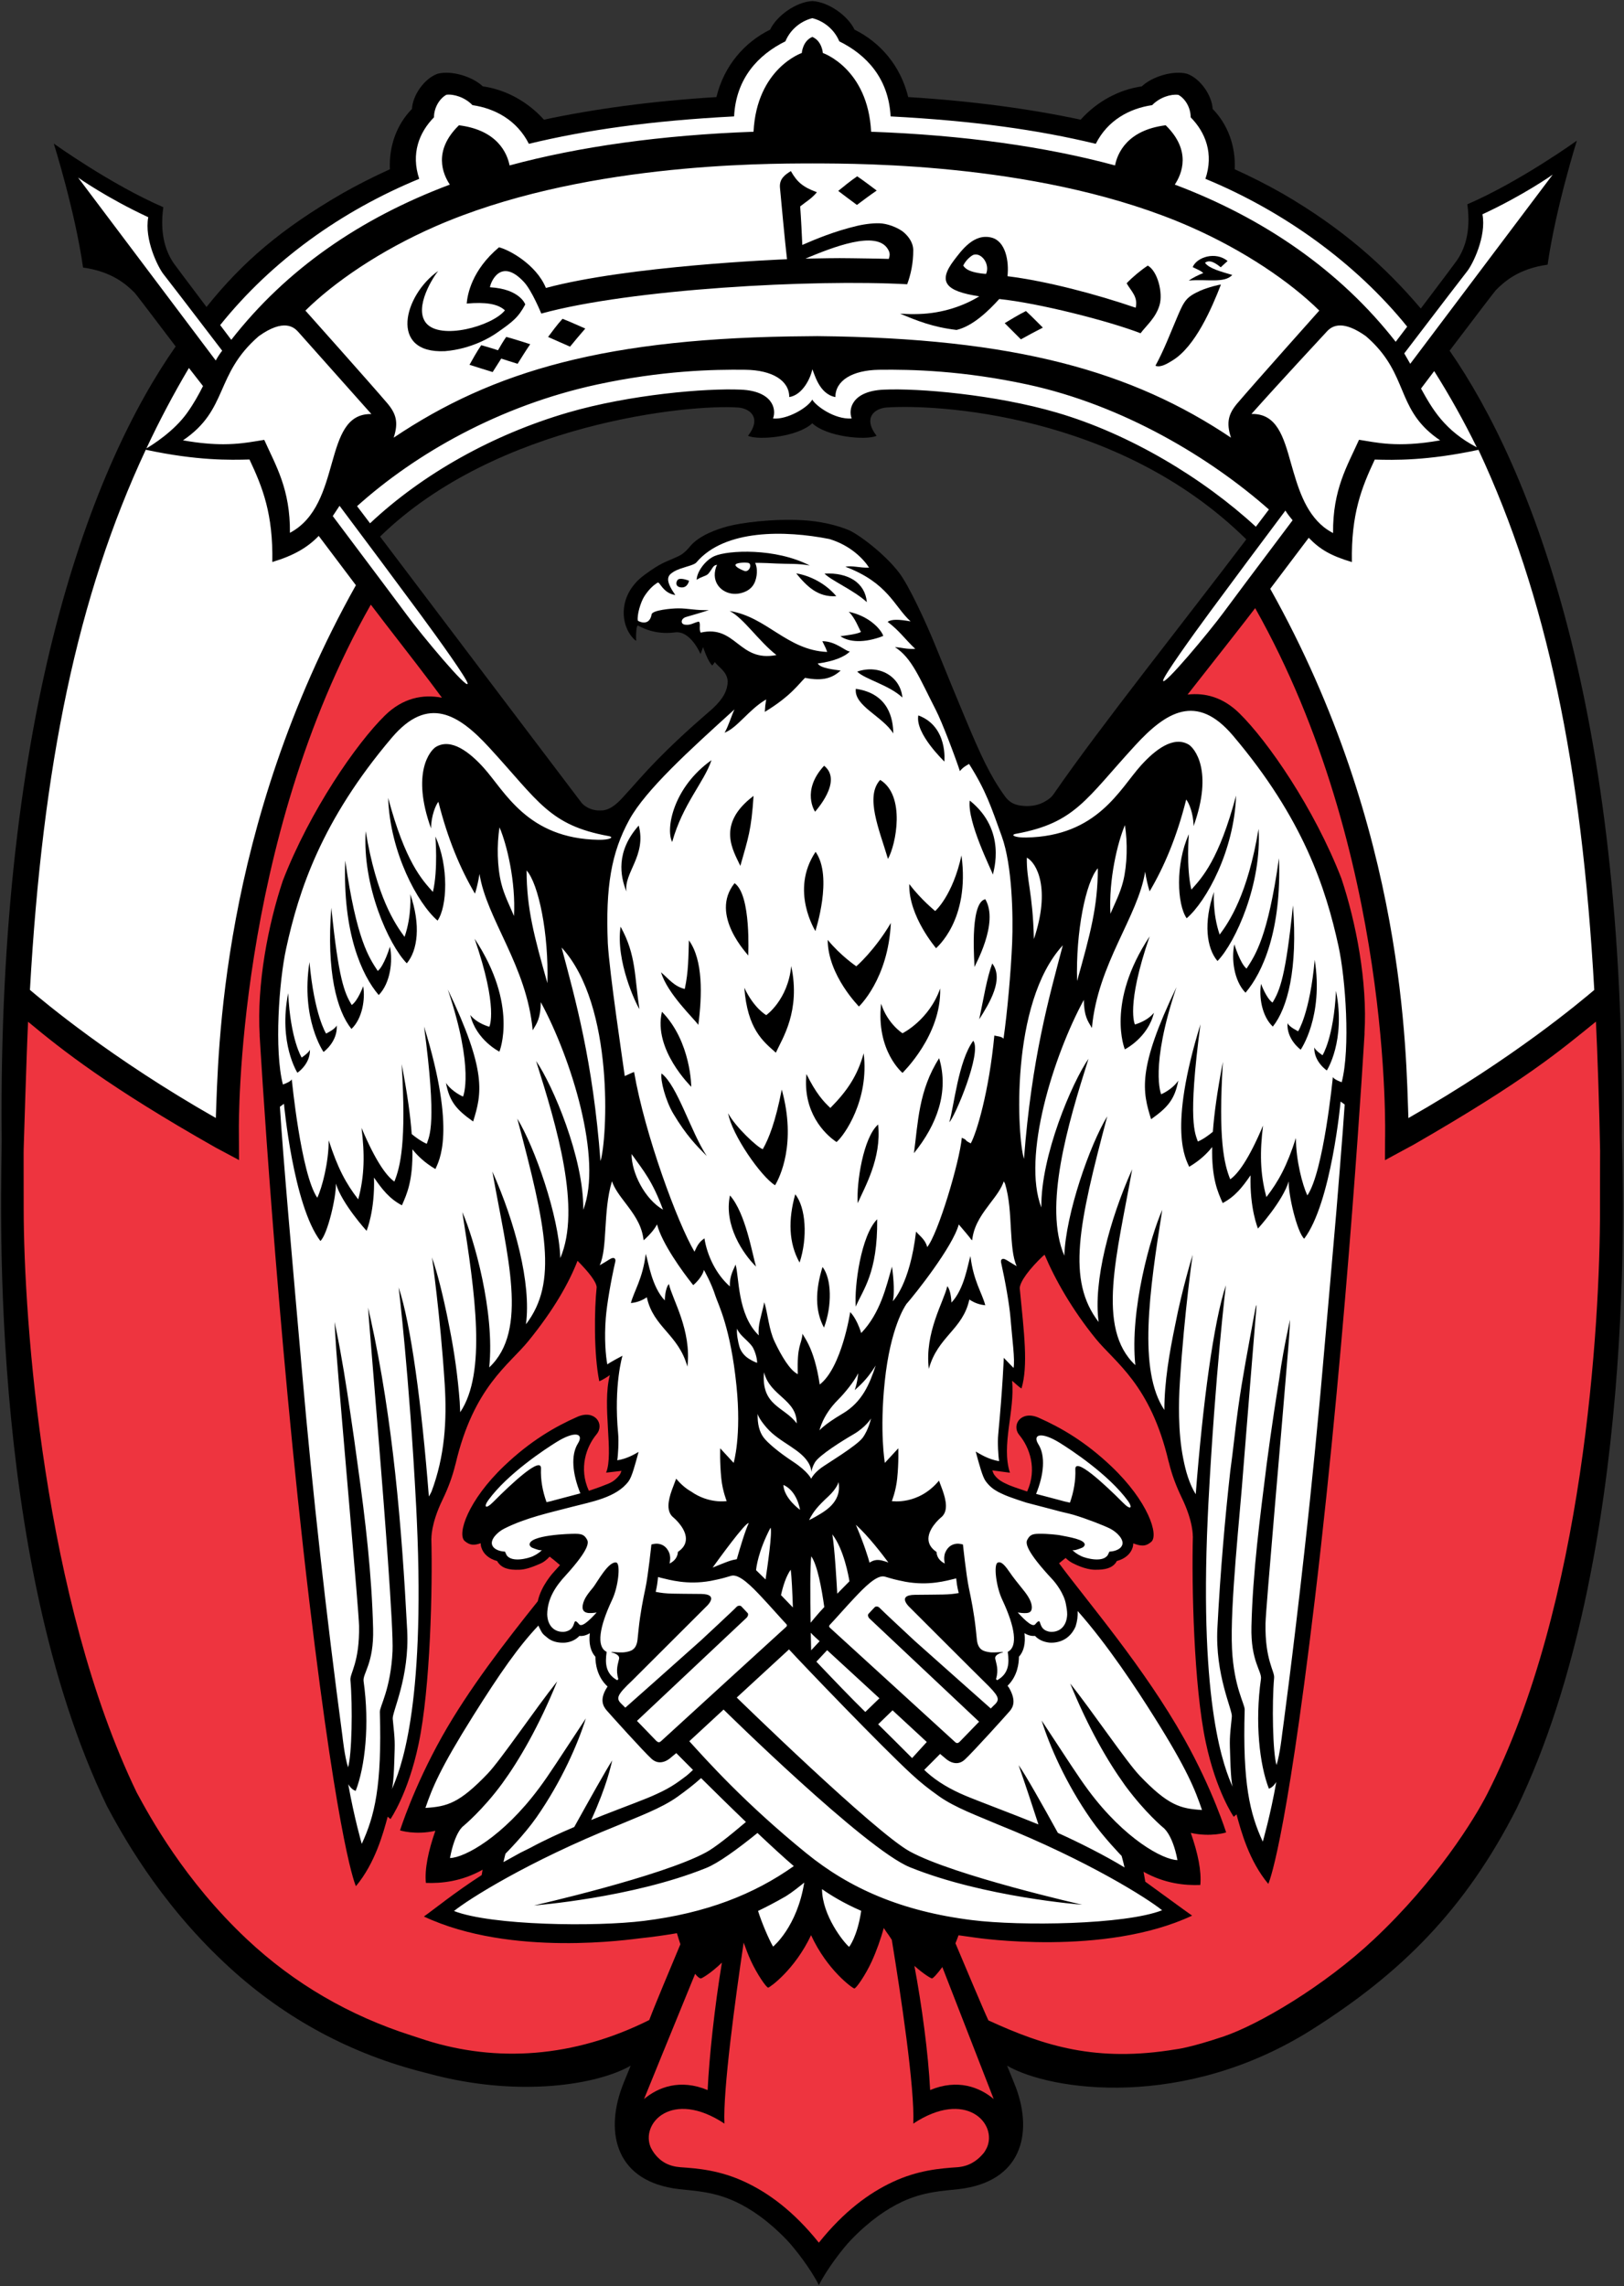 <svg xmlns="http://www.w3.org/2000/svg" width="600.8" height="845.8" viewBox="0 0 158.962 223.785">
  <rect x="0" y="0" width="158.962" height="223.785" fill="#333333" stroke="none"/>
  <defs>
    <clipPath clipPathUnits="userSpaceOnUse" id="a">
      <path d="M778.334 166.89h232.278v327.124H778.334Z"/>
    </clipPath>
  </defs>
  <path style="fill:#000;fill-opacity:1;fill-rule:nonzero;stroke:none;stroke-width:.353" d="M98.324 151.1c-1.432-1.997-2.331-3.97-3.819-7.523-1.303-3.106-1.075-2.599-2.995-7.285-.915-2.24-2.544-5.764-3.495-7.009-1.441-1.899-4.053-3.819-4.952-4.188-1.145-.472-2.756-.863-4.463-.96-3.047-.167-6.085.256-7.376.6-1.007.267-2.786.876-3.678 1.958-.129.157-.553.69-1.117.953-1.317.623-1.631.576-3.341 1.836-2.773 2.028-2.346 5.193-.895 6.412.022.018.057.026.077.032-.039-.809.042-1.522.176-1.483.15.052 1.511.956 3.623.671 1.528-.208 2.503 2.121 2.503 2.121l.247-.678s.487 1.463.901 1.795c.077-.096.213-.254.237-.34.462.578 1.211.953 1.277 1.904-.031.843-.388 1.642-1.476 2.653-.411.379-2.843 2.384-5.43 5.029-1.342 1.368-2.018 2.199-3.376 3.681-.696.765-1.342 1.23-2.028 1.261-.103.004-.206.004-.308.004-.803-.007-1.452-.44-1.702-.764-.269-.344-13.417-17.723-19.711-26.044 11.412-11.136 30.327-12.975 35.049-12.632 1.107.08 2.358.96.966 2.769 1.02.463 4.852.119 6.292-1.226 1.436 1.345 5.273 1.689 6.291 1.226-1.389-1.81-.138-2.689.969-2.769 4.682-.339 22.66.508 35.221 12.904-6.142 8.114-14.348 18.396-18.761 24.796-.173.248-.295.469-.872.821-.624.386-1.335.52-2.055.482-.963-.051-1.495-.325-1.982-1.007m60.431 33.626c.401-42.067-8.846-65.621-16.859-77.187 2.737-3.611 4.425-5.824 4.541-5.941.809-.807 2.189-2.078 5.051-2.477.793-5.558 2.864-12.141 2.864-12.141s-5.545 3.996-10.72 6.231c.388 2.796-.33 4.498-1.04 5.518-.098.148-1.386 1.869-3.516 4.685-3.466-4.082-7.625-7.837-13.588-11.283-1.435-.813-2.972-1.599-4.628-2.349.109-2.264-.675-4.388-2.16-5.906-.065-1.299-1.165-2.943-2.485-3.434l-.003-.003c-1.373-.366-3.434.273-4.444 1.229-2.243.318-4.4 1.49-5.986 3.261-4.904-1.045-10.481-1.815-16.88-2.212-.758-3.109-2.773-5.373-5.256-6.601-.642-1.346-2.516-2.708-4.12-2.796h-.02c-1.608.088-3.479 1.45-4.121 2.796-2.483 1.228-4.499 3.492-5.256 6.601-6.4.396-11.979 1.167-16.885 2.212-1.588-1.771-3.736-2.943-5.984-3.261-1.009-.956-3.063-1.598-4.443-1.229l-.006.003c-1.322.495-2.42 2.134-2.483 3.434-1.49 1.519-2.266 3.643-2.16 5.906-1.656.75-3.194 1.536-4.629 2.349-5.969 3.452-9.759 6.684-13.322 11.13-1.931-2.559-3.093-4.105-3.188-4.247-.707-1.023-1.43-2.72-1.04-5.517-5.174-2.24-10.723-6.232-10.723-6.232s2.077 6.582 2.867 12.137c2.856.398 4.248 1.67 5.057 2.477.106.111 1.585 2.048 4.008 5.248C9.149 118.611-.238 142.367.164 184.71c.044 3.919-1.638 40.595 10.321 65.322 1.348 2.503 4.926 9.152 11.47 15.29 5.416 5.112 11.823 8.702 19.056 10.613.221.057.665.171.886.23 8.987 2.447 16.718 1.046 19.834-.76l-.454 1.117c-.126.288-.306.749-.399 1.002-1.674 4.548-.552 9.259 5.592 9.965 1.62.18 3.436.25 5.558 1.246 1.496.702 3.155 1.828 4.98 3.721.764.796 2.356 2.84 3.146 4.432v.006-.006c.789-1.592 2.378-3.636 3.145-4.432 1.829-1.89 3.491-3.019 4.98-3.721 2.125-.996 3.941-1.066 5.558-1.246 6.149-.705 7.292-5.405 5.604-9.945-.1-.262-.29-.735-.411-1.03-.116-.277-.456-1.109-.456-1.109 4.268 2.475 17.362 4.391 29.929-3.589 8.608-5.458 14.905-11.653 19.953-21.594 11.955-24.725 10.357-62.13 10.299-65.497" transform="translate(0 -73.215)"/>
  <path d="M156.613 191.652c0 11.127-1.562 38.652-11.065 57.203-1.209 2.371-4.932 8.424-11.056 14.175-4.911 4.62-11.329 8.376-14.744 9.523-3.333 1.123-4.66 1.251-4.66 1.251-7.818 1.296-12.892-.333-18.341-2.832-.437-.923-2.387-5.557-3.225-7.548.116-.282.225-.565.302-.783.474.068 1.007.147 1.601.224.241.034 12.674 1.882 21.263-2.147-.865-.603-2.832-2.057-4.583-3.322-.052-.328-.109-.655-.171-.972 2.064 1.16 4.041 1.349 5.555 1.294.129-1.353-.231-3.106-.931-5.1 1.958.44 3.46-.041 3.46-.041s-1.297-4.169-4.098-9.16c-3.915-6.977-9.397-13.334-12.257-17.188.221-.184.437-.36.642-.52.289.279.524.424.719.52.14.07 1.18.612 2.112.631 1.091.022 1.72-.173 2.104-.716l.071-.132c.809-.221 1.36-.69 1.56-1.341.039-.128.051-.26.057-.388.71.25 1.161.358 1.756-.147.768-.655-.293-3.969-3.907-7.398-2.522-2.398-4.915-3.787-7.119-4.76-1.707-.75-2.702.714-1.876 1.708.991 1.197 1.761 3.309.759 5.515-1.193-.39-1.623-.556-1.778-.624-.14-.065-.487-.223-.567-.269-.411-.223-.64-.424-.88-.748-.053-.074-.116-.228-.187-.424l1.727.228c-.877-2.686.506-6.072.208-8.998.237.176.655.61.925.75.66-2.247.257-5.394-.176-9.82.042-.687.985-1.912 2.249-3.119.077-.07.122-.099.187-.151 1.026 2.433 2.705 5.389 5 8.216 1.912 2.352 5.372 4.484 7.143 12.057.006.017.012.032.02.053.288 1.2.712 2.32 1.257 3.449 1.159 2.391 1.082 3.786 1.082 3.786l.011-.029c-.124 4.775.083 14.65 1.257 20.175 1.024 4.849 2.741 7.309 2.741 7.309l.274-.236c.445 1.645 1.221 4.538 3.108 6.804 0 0 1.618-3.229 4.559-27.864 3.235-27.112 4.867-55.418 4.867-55.418s-.006.01-.009.01c.305-5.01-.829-10.864-2.263-15.151-2.645-6.83-7.202-13.437-10.004-16.177-1.585-1.548-3.33-2.008-5.051-1.809 2.918-3.71 5.761-7.327 6.618-8.462 13.505 23.957 12.715 51.753 12.715 51.981l-.012 2.054 2.856-1.547c10.943-6.303 14.279-9.172 17.796-12.016.141 2.822.349 8.929.408 12.664 0 .166-.011 2.138-.011 5.777m-65.568 86.138c-.177-3.583-.822-8.345-1.54-12.158.925.828 1.636 1.232 1.716 1.232.109.006.553-.481 1.018-1.114 1.893 4.856 5.003 12.847 5.028 12.918-1.376-1.158-3.526-2-6.222-.878m5.552 5.645c-.103.205-.205.4-.346.562-.634.75-1.425 1.26-2.548 1.347-1.659.112-3.851.282-6.336 1.448-2.269 1.065-4.723 2.829-7.214 5.936-2.491-3.106-4.942-4.871-7.214-5.936-2.484-1.166-4.673-1.336-6.329-1.448-1.132-.087-1.932-.526-2.557-1.347-.124-.167-.237-.357-.343-.562-1.063-2.37 2.059-5.762 7.201-2.363-.151-3.283 1.061-12.18 1.881-17.718.208.586.433 1.178.699 1.765.597 1.303 1.528 2.663 1.707 2.646.154-.021 2.6-1.748 4.192-5.136 1.585 3.447 4.076 5.202 4.23 5.217.18.023 1.111-1.341 1.704-2.636.504-1.104.888-2.229 1.184-3.281.167.257.334.502.504.729.093.148.19.294.282.431.864 5.276 2.263 14.536 2.102 17.984 5.141-3.399 8.268-.007 7.202 2.363m-28.554-17.022c.21.27.409.442.556.451.09.006.975-.5 2.063-1.549-.711 4.31-1.242 9.201-1.396 12.475-2.696-1.122-4.846-.28-6.225.878.025-.071 2.927-7.191 5.001-12.255m-26.393 6.485c-.35-.109-1.046-.345-1.396-.456-6.014-1.925-11.435-5.041-16.086-9.415-6.126-5.752-9.515-12.017-10.783-14.358-9.069-18.769-11.066-46.08-11.066-57.204 0-3.645-.014-5.661 0-5.828 0 0 .288-9.589.43-12.413 3.389 2.815 7.904 6.386 18.329 12.297l2.32 1.24-.015-2.972c0-.228-.331-28.062 12.914-51.394 1.839 2.436 3.99 5.148 5.85 7.619-.003 0 .584.784 1.111 1.49-1.881-.36-3.826.028-5.571 1.732-2.799 2.739-7.356 9.346-10.001 16.175-1.437 4.288-2.566 10.142-2.264 15.151l-.007-.01s1.634 28.306 4.866 55.422c2.939 24.631 4.559 27.859 4.559 27.859 1.884-2.265 2.661-5.153 3.11-6.803l.27.238s1.72-2.462 2.746-7.312c1.169-5.519 1.381-15.397 1.255-20.171l.01.029s-.077-1.399 1.078-3.79c.548-1.13.968-2.25 1.262-3.451.003-.02.015-.031.018-.052 1.774-7.573 5.235-9.704 7.141-12.057 2.49-3.065 3.967-5.689 4.8-7.843 1.066 1.075 1.836 2.035 1.875 2.583-.226 2.125-.299 6.464.254 9.205.297-.103.837-.455 1.034-.598-.781 3.008.407 7.648-.364 9.546l1.505-.174c-.063.174-.122.308-.169.375-.539.703-1.021.841-1.428 1.001-.151.063-.556.23-1.597.575-1.014-2.215-.243-4.333.752-5.53.827-.999-.174-2.462-1.878-1.711-2.204.973-4.595 2.363-7.119 4.764-3.617 3.43-4.675 6.742-3.905 7.395.539.461.962.413 1.562.217.003.132.017.269.062.404.199.649.747 1.117 1.553 1.338l.074.132c.388.54 1.008.761 2.103.716.526-.019 1.123-.183 2.118-.631.225-.104.495-.283.841-.652.321.247.661.523 1.014.832-.065.077-.436.48-.513.564-.136.145-1.336 1.433-1.664 2.972-3.119 3.896-6.77 8.607-9.386 13.271-2.796 4.991-4.096 9.158-4.096 9.158s1.499.482 3.456.04c-.696 1.996-1.058 3.748-.927 5.1 1.512.057 3.49-.131 5.552-1.29-.036.174-.064.35-.092.527-2.655 1.71-4.613 3.317-5.656 4.052 8.582 4.028 20.405 2.205 21.201 2.128 1.19-.122 2.388-.295 3.568-.494.103.36.219.718.34 1.081-.873 2.084-2.596 6.198-2.972 7.219l-.077.199c-7.417 3.71-14.965 4.166-21.904 1.964" style="fill:#ee343f;fill-opacity:1;fill-rule:nonzero;stroke:none;stroke-width:.353" transform="translate(0 -73.215)"/>
  <path d="M14.268 117.236c5.054 1.085 8.265 1.006 10.152.955 1.295 2.752 2.317 5.328 2.236 10.032 2.063-.614 3.449-1.411 4.541-2.554 1.45 1.927 2.124 2.814 3.639 4.828-13.299 23.729-13.47 45.969-13.71 52.148-10.347-5.886-16.887-11.441-18.196-12.538 1.238-21.952 4.628-38.519 11.338-52.87m4.224-8.005s1.325 1.708 1.379 1.771c-.413.822-.895 1.7-1.55 2.619-1.289 1.81-3.375 3.119-3.991 3.485 1.266-2.702 2.652-5.324 4.163-7.875M7.642 90.594s2.808 1.994 6.87 3.881c-.403 2.182.963 4.916 1.493 5.581.216.265 2.442 3.161 5.744 7.486-.193.242-.407.556-.632.958C14.021 99.07 7.642 90.594 7.642 90.594m33.392.125c-.824-2.456-.01-4.544 1.445-6.02 0-1.001.593-1.871 1.215-2.208.726-.09 1.817.249 2.551 1.015 2.192.321 4.345 1.456 5.524 3.786 5.628-1.361 11.977-2.259 20.086-2.683.189-3.728 2.36-6.033 5.021-7.348.548-1.307 1.677-2.035 2.637-2.266.96.231 2.091.96 2.639 2.266 2.661 1.315 4.829 3.62 5.022 7.348 8.104.424 14.456 1.322 20.084 2.683 1.174-2.33 3.324-3.466 5.519-3.786.738-.765 1.83-1.098 2.548-1.008.006 0 .011 0 .021.006.622.334 1.2 1.194 1.2 2.195 1.457 1.476 2.272 3.565 1.443 6.02 7.586 3.132 14.683 8.197 19.75 14.469-.359.474-.732.965-1.124 1.482-5.424-6.951-12.892-12.105-21.624-15.386.685-1.027 1.663-3.312-.886-5.802-.008-.004-.016-.004-.016-.004-3.771.476-4.714 2.751-4.948 3.929-6.807-1.843-14.868-2.972-23.874-3.297-.319-6.209-4.725-7.708-4.725-7.708s-.077-1.168-1.02-1.57c0 0-.02-.003-.02 0-.943.402-1.02 1.57-1.02 1.57s-4.404 1.499-4.725 7.708c-9.006.325-17.07 1.454-23.878 3.297-.234-1.178-1.178-3.453-4.95-3.929-.006 0-.012 0-.015.007-2.551 2.491-1.573 4.773-.883 5.799-8.736 3.283-15.973 8.245-21.394 15.193-.377-.5-.741-.982-1.087-1.443 5.068-6.316 11.846-11.163 19.481-14.314m102.576 9.05c.53-.66 1.903-3.395 1.499-5.578 4.062-1.887 6.874-3.883 6.874-3.883s-6.663 8.848-13.942 18.517c-.096-.172-.494-.869-.586-1.02 3.531-4.634 5.934-7.76 6.155-8.036m.94 17.227c-3.151-1.648-4.345-3.738-5.455-5.751 0 0 .881-1.169 1.29-1.708 1.522 2.414 2.908 4.898 4.165 7.458m-30.7 22.831c.026-.416 2.824-4.326 4.609-6.746 2.394-3.248 4.9-6.607 7.362-9.891.186.311.452.648.705.95-3.575 4.755-6.233 8.298-6.778 9.05-1.342 1.83-5.94 7.346-5.898 6.637M76.929 258.817c.61-.379 1.348-.971 1.792-1.334-.7 4.357-3.049 6.267-3.049 6.267-.444-.775-1.098-2.308-1.471-3.491.687-.331 1.656-.82 2.728-1.442m-16.412-6.951c1.833-.789 4.207-1.638 5.806-2.789.866-.626 1.502-1.106 2.301-1.819 1.194 1.18 2.776 2.743 4.39 4.293-1.667 1.418-3.078 2.529-3.9 2.972-4.355 2.367-16.845 5.199-16.845 5.199s9.576-.729 16.856-3.669c1.155-.465 2.974-1.769 5.019-3.425 1.297 1.225 2.542 2.372 3.555 3.243-3.902 2.765-8.574 4.602-14.652 5.359-4.757.596-14.943.459-18.609-.964 1.374-1.117 7.195-4.833 16.079-8.401m-5.546-85.907c5.218 5.671 4.462 18.845 3.807 20.901-.752-9.851-2.458-15.807-3.807-20.901m-4.66-3.089c-.42-.994-.956-2.038-1.238-3.163-.411-1.629-.45-3.789-.18-5.513.726 1.688 1.599 5.322 1.419 8.676m3.268 6.578c-1.285-4.55-2.032-7.291-2.035-11.03 1.179 1.31 2.18 6.219 2.035 11.03m-20.343-46.724c2.64 3.523 5.345 7.15 7.926 10.646 1.782 2.416 4.582 6.325 4.608 6.748.042.707-4.557-4.81-5.895-6.64-.578-.787-3.473-4.643-7.305-9.749.193-.299.418-.638.666-1.005m3.115-8.98c-4.871-.096-2.738 8.852-7.972 11.624.039-4.28-1.386-6.578-2.512-9.095h-.015c-.595.087-1.262.221-2.086.314-.554.064-1.176.11-1.895.112-1.075 0-2.365-.099-3.959-.384 4.477-3.021 3.07-6.435 7.422-10.2 2.443-1.742 3.442-.872 3.833-.439.003 0 .01.01.016.016.446.497 4.429 4.971 7.169 8.052m84.783-1.078c-.866 1.02-1.143 1.868-.642 3.389-9.656-6.476-21.066-9.755-40.482-9.939l-.886.01c-19.759.124-30.847 3.389-40.591 9.929.498-1.521.225-2.369-.642-3.389-1.642-1.927-7.999-9.05-7.999-9.05 2.814-2.778 7.303-5.863 12.679-8.222 14.03-6.152 31.837-6.18 36.927-6.18.006 0 .012-.01.015-.013.006.003.011.013.014.013 5.093 0 22.898.028 36.93 6.18 5.371 2.359 9.859 5.444 12.677 8.222 0 0-6.358 7.124-7.998 9.05m1.36 1.067c2.767-3.108 6.97-7.625 7.367-8.056.22-.243.632-.629 1.383-.604.586.017 1.375.284 2.445 1.044.424.363.79.726 1.111 1.082 2.995 3.339 2.118 6.393 6.162 9.119-4.263.767-6.349.176-7.94-.055-.006.006-.006.02-.012.026-1.125 2.512-2.571 4.829-2.529 9.108l-.042-.026c-.311-.167-.595-.353-.858-.558-1.883-1.508-2.573-4.002-3.216-6.239-.731-2.619-1.392-4.898-3.871-4.839m-19.037-.129c-6.065-1.772-13.53-2.407-16.964-2.25-3.056.138-3.495 1.871-3.133 2.821-1.668.122-3.529-1.245-3.857-1.849-.436.802-2.474 1.987-3.839 1.849.36-.951-.077-2.683-3.132-2.821-3.437-.157-10.899.478-16.969 2.25-7.32 2.141-14.19 5.982-19.345 10.831-.426-.56-.85-1.123-1.271-1.677 5.735-5.155 13.953-9.841 23.482-11.904 6.328-1.368 11.367-1.486 14.54-1.445 2.609.035 4.282 1.043 4.282 2.67 1.306-.205 2.095-1.864 2.255-2.718.206.379.642 2.419 2.259 2.718 0-1.627 1.674-2.635 4.287-2.67 3.172-.042 8.209.077 14.533 1.445 9.347 2.021 17.869 7.153 23.616 12.23-.42.558-.847 1.124-1.277 1.688-5.145-4.74-12.32-9.078-19.471-11.168M64.896 191.617c-1.769-1.016-3.082-3.592-3.076-5.446 1.2 1.685 2.024 2.613 3.076 5.446m17.567 19.972c-1.836 1.088-2.246 1.631-2.246 1.631s.288-1.477 1.813-2.995c.623-.619 1.576-1.781 1.973-2.596 0 .021-.064.874-.34 1.653.841-.742 1.387-1.344 2.054-2.411-.602 1.821-1.316 3.575-3.253 4.718m4.204 14.464c-.264-.08-.491-.141-.703-.147-.222-.01-.447.042-.646.141-.07.035-.133.074-.204.119h-.003c-.129-.48-.504-1.733-1.338-3.706 1.232 1.107 2.654 2.981 3.183 3.694-.097-.033-.283-.096-.289-.1m.699 14.569 3.35 3.098c-.379.418-.859.951-1.437 1.576-.983-.978-2.215-2.225-3.324-3.308.878-.847 1.411-1.366 1.411-1.366m-6.405-5.887 5.119 4.709s-.524.509-1.383 1.338c-1.309-1.276-3.306-3.36-4.788-4.923.475-.506.843-.893 1.053-1.124m-.735-.878s-.768.82-.832.891c-.006-.301-.025-.927-.036-1.72.215.249.867.828.867.828m-.818-8.31c.602.861 1.02 3.149 1.274 4.971-.023.027-.049.051-.071.074-.414.427-1.214 1.383-1.268 1.458-.038-2.433-.058-5.645.065-6.502m3.736 2.447c-.399.399-.809.817-1.188 1.205-.003.003-.006.003-.006.009-.059-1.07-.242-4.387-.482-5.808 1.132 1.464 1.594 4.095 1.676 4.594m-3.264-7.078c.291-.365.806-.873 1.18-1.212.871-.806 1.024-1.426 1.024-1.426.045.393.116.973-.243 1.65-.334.63-.897 1.076-1.566 1.48-.75.457-1.078.591-1.078.591s.225-.517.684-1.082m-5.101-13.382c.603 2.355 3.216 2.631 3.204 5.006-1.194-1.643-3.498-1.694-3.204-5.006m2.85 8.754c-1.437-.943-2.525-1.877-2.894-2.378-.407-.554-.603-1.309-.578-2.32 0 0 .039.398.886 1.374 1.297 1.497 3.466 2.11 4.192 3.626.116.253.174.487.193.689.032-.249.116-.545.328-.914.416-.719 2.776-2.179 3.781-2.76 1.187-.687 1.719-1.547 1.719-1.547s-.237 1.085-.809 1.871c-.578.8-3.574 2.59-4.068 2.957-.768.568-.977 1.063-.977 1.063.007-.016.007-.032.007-.049-.011.025-.014.049-.014.049s-.305-.701-1.765-1.66m-.955 2.267c1.373.602 1.63 2.439 1.63 2.439s-1.566-1.111-1.63-2.439m-.231 10.789c.195-.887.493-1.842.949-2.49.097.687.167 2.256.213 3.697-.113-.116-1.043-1.085-1.162-1.207m-3.158-7.054c-.36.772-.86 2.452-1.169 3.54h-.006c-.065.01-.279.051-.404.081-.547.137-1.56.591-1.958.738.533-.738 3.215-4.449 3.537-4.358m2.131.452c.208.357-.321 3.977-.485 5.068-.151-.151-.921-.905-.927-.909.017-.219.187-1.817 1.413-4.159m-2.141-16.55c-.49-.314-.786-.758-.914-1.201-.116-.385-.299-1.344-.213-1.739 0 0 .032.193.321.539.34.405 1.04.945 1.252 1.374.398.805.385 1.437.385 1.437s-.296-.069-.832-.41m-.096 24.908c-.077-.093-.539-.562-.616-.651-.08-.094-.331-.113-.485.06-.144.177-3.46 3.257-3.46 3.257l-4.55 4.054-2.862 2.538c-.408-.416-.356-.333-.468-.461-.424-.468-.34-.803 1.129-2.183.405-.404 7.4-7.388 7.4-7.388.726-.821.193-1.091-.638-1.098-2.742-.032-3.335.019-4.452-.204.059-.256.109-.495.141-.71.036-.234.064-.485.09-.744.083.022.16.051.237.067.906.212 2.601.725 4.908.314 1.1-.224 1.158-.247 2.012-.5.783-.228 2.028 1.064 2.994 2.092.824.878 1.923 2.128 2.41 2.643.083.084.07.18-.022.265-.888.802-11.57 10.57-12.231 11.174-.173.155-.288.169-.507-.044-.479-.489-1.184-1.242-1.865-1.928 0 0 10.563-9.939 10.729-10.095.161-.164.184-.369.107-.459m15.734-.689s6.988 6.99 7.402 7.384c1.443 1.402 1.55 1.714 1.126 2.184-.113.128-.061.04-.465.462l-2.864-2.541-4.557-4.054s-3.312-3.08-3.46-3.254c-.15-.176-.403-.157-.48-.063-.08.092-.542.561-.616.655-.074.085-.056.292.109.454.163.158 10.725 10.097 10.725 10.097-.681.691-1.387 1.442-1.867 1.927-.219.217-.334.201-.501.046-.665-.602-11.349-10.375-12.237-11.174-.091-.082-.1-.18-.02-.269.491-.51 1.581-1.759 2.411-2.638.969-1.027 2.214-2.32 2.991-2.093.86.251.91.277 2.015.502 2.308.412 4.006-.103 4.904-.314.023-.003.042-.013.062-.016.022.212.048.421.074.61.039.247.099.527.173.825-1.017.185-1.685.141-4.287.173-.835.006-1.36.276-.636 1.099m-1.609-33.224c-.56 1.957-1.137 4.544-3.012 6.502-.465-1.499-1.078-2.048-1.078-2.048.003-.003-.83 5.431-2.984 7.087-.539-3.682-1.637-4.732-1.682-4.982-.116 1.194-.552 1.049-.462 3.967-.767-.366-1.597-1.765-2.266-3.172-.57-1.194-.655-2.692-1.014-3.867-.288 1.37-.655 2.228-.539 3.245-2.124-2.048-1.905-5.745-2.278-6.939-.116.392-.601 1.04-.552 2.145-1.368-1.194-2.233-3.055-2.491-4.706-.488.341-.667.629-.975 1.309-1.656-2.81-4.852-11.45-5.912-17.593-.305.109-.562.25-.912.401-.225-1.65-1.488-10.036-1.659-12.992-.225-5.516.331-8.873 2.115-12.115 1.602-2.902 5.848-6.766 10.282-10.78-.276.554-.59 1.653-.969 2.278 1.264-.485 2.381-2.275 4.073-3.257-.094.59-.094.59-.135 1.219 2.571-1.557 3.361-2.789 3.939-3.331 1.775.354 2.689 0 3.485-.712-.495-.089-1.97-.196-2.24-.693 1.514-.203 2.637-.642 3.149-1.184-.399.035-1.351-.999-2.699-.999.336.677.336.677.474 1.053-3.935-.167-5.912-3.44-9.551-4.009 1.363.684 2.841 2.956 4.583 4.311-3.691.735-3.954-2.992-7.414-2.195-.205-.347.046-.931-.196-1.078-.528.122-.773.366-1.312.305-.506-.042-.448-.607.077-.757.482-.139 1.81-.524 2.227-.677-1.173.057-2.05-.174-2.995-.167-.651 0-2.531.174-2.605.587-.206 1.186-1.211.731-1.351.614-.094-.541.265-1.817.661-2.417.442-.662.833-1.024 1.277-1.303.219-.119.516 1.037 1.73 1.214-.915-1.312-.829-1.801-.347-2.152.124-.092.326-.239.791-.407.672-.24 1.422-.397 1.618-.628 2.773-3.28 8.711-3.146 13.005-2.298 2.1.622 3.376 1.984 3.902 2.805-.994.031-1.579-.225-2.323-.091 4.198 1.593 4.757 3.862 6.384 5.351-1.152-.202-1.846-.227-2.248.041 1.223.938 1.631 1.631 2.704 2.646-.948.045-1.23-.123-1.987-.167 1.656 1.043 2.408 3.042 3.996 6.136.632 1.225 1.902 4.602 2.365 6.001.295-.413.899-.7.899-.7 1.668 2.644 2.152 4.192 3.196 7.073 1.046 2.883 1.117 7.933 1.02 10.373-.116 2.844-.48 6.91-.847 9.438-.192-.228-.642-.228-.898-.305-.527 5.537-1.739 9.533-2.307 10.556-.793-.398-.177-.244-.877-.549-.225 2.391-2.329 9.413-3.389 10.7-.173-.739-.764-1.117-1.091-1.515-.61 5.232-2.279 6.793-2.275 6.816.163-.668.112-2.009-.08-3.389m-32.467-.847c-.14-4.121-2.503-10.842-4.21-13.639 2.824 10.615 3.993 16.036.847 20.131.542-3.97-1.076-10.013-3.286-14.952 1.463 8.296 3.568 15.533-.308 19.173.564-5.43-1.502-12.646-2.633-15.2 1.268 8.004 2.376 15.732-.208 19.587v-.003c-.01-.331-.026-.672-.048-1.022-.187-2.452-.524-4.891-1.011-7.304-.677-3.501-1.275-5.514-1.519-6.272-.032-.057-.183-.558-.183-.558-.003-.012.802 5.565 1.243 12.376.231 3.652 0 7.114-1.294 10.565-.086.172-.172.334-.254.465-.712-9.038-1.752-16.846-2.958-20.462 0 0 1.032 8.456 1.713 21.406.027.464.045.92.065 1.37.85 18.608-1.662 24.571-2.446 26.345 0 0 .167-.35.242-2.74.063-2.007.08-1.861-.154-4.157-.068-.661 1.659-4.082 1.414-8.68-.528-10.126-1.386-20.517-3.581-30.493-.083-.378-.167-.744-.249-1.078.006.066.077.996.102 1.361.621 7.767 1.29 15.533 1.839 23.31.305 4.354.51 7.86.456 8.971-.183 3.734-1.255 5.371-1.242 5.936.214 7.253-.51 10.185-1.771 12.914 0 0-.746-2.587-1.323-5.837.123.188.36.533.729.65.915-2.361 1.377-6.489.774-10.734-.108-.759 1.015-1.718.932-5.136-.129-5.321-.758-10.696-1.502-15.976-.234-1.767-.483-3.501-.726-5.125-.402-2.727-.829-5.461-1.387-8.171-.058-.277-.109-.533-.16-.758-.003.017.108 1.955.173 2.84.556 7.164 2.201 25.45 2.227 26.901.062 3.579-.906 4.657-.847 5.305.231 2.582.141 7.363-.231 8.547-.34-1.06-.545-3.016-.545-3.016-1.582-11.853-2.915-23.739-3.954-35.645-.436-4.969-.936-10.578-1.357-15.528-.003-.012-.003-.029-.003-.042-.361-4.249-.661-8.007-.812-10.427.22-.163.398-.288.398-.288s.908 9.933 3.566 13.429c.709-.655 1.566-4.372 1.515-5.617.587 1.967 3.004 4.622 3.004 4.622s.828-1.964.726-5.213c.812 1.169 1.515 2.074 2.734 2.715.487-1.11 1.085-2.394 1.026-5.482.45.569 1.166 1.297 2.253 1.933.314-.751 2.098-3.566-1.111-13.947 1.277 9.589.518 10.699.264 11.476-.539-.231-1.082-.629-1.473-.953-.126-1.753-.426-3.969-.986-6.845.475 7.628-.122 10.025-.711 11.496-.758-.533-1.818-1.946-3.216-5.258.314 2.522.311 4.672-.324 6.997-1.21-1.567-1.999-3.037-2.888-5.779-.003 2.194-.651 4.635-1.119 5.621-1.596-2.314-2.497-11.593-2.497-11.593s-.053.221-.867.51c-.86-3.319-.385-10.129.322-13.331 1.23-5.643 3.44-12.485 10.34-20.618 3.549-4.181 6.547-2.292 9.544.977 4.833 5.259 5.866 7.589 11.653 8.651.066.011.081.013.022.003.578.106.148.385-.989.366-6.974-.118-9.152-4.733-11.238-7.048-1.386-1.538-3.172-2.924-4.662-2.054-.562.324-2.456 2.539-.491 7.989.006-1.247.474-2.323.718-2.607.912 3.62 2.126 6.521 3.581 8.992.19-.609.316-1.158.444-1.931.687 4.409 4.636 8.998 5.205 15.302.405-.681.77-1.132.796-2.747 2.978 5.497 6.071 15.364 4.153 20.318.077-5.036-3.015-12.267-4.615-14.56 2.047 6.463 4.425 14.467 2.374 19.275m1.958 23.042-2.458.649c-.259.077-.545.148-.85.215-.395-1.082-.59-2.195-.545-3.296.047-1.246-2.788 1.374-4.669 3.268-.797.802-.945.454-.489-.167 1.884-2.596 5.62-5.038 6.683-5.695 1.804-1.121 2.708-.852 2.089.143-.709 1.137-.542 2.965.241 4.885m.642 4.506c-.237-.414-.453-.539-1.085-.552-.578-.013-4.63.116-4.526 1.082.014.086.118.226.248.279.336.14.888.34.966.206-.086.14-.424.413-.899.634-.407.187-2.054.655-2.566-.112l-.163-.347c-.293 0-1.096-.129-1.262-.677-.161-.514.51-1.23 1.206-1.578 2.112-1.06 4.381-1.538 6.647-2.132 1.838-.481 4.339-.892 5.517-2.503.323-.435.628-1.601.972-2.865-.426.249-1.191.69-2.089.817.08-.429.163-1.849.089-2.603-.451-4.765.424-7.629.424-7.629s-1.357.713-1.482.854c-.161-.815-.311-2.557-.151-4.554.109-1.359.498-3.617.94-5.558.006-.087.006-.18-.064-.247l-.041-.044-.107-.019c-.145-.006-.308.096-.639.308-.183.11-.415.254-.684.405.393-.86.47-2.154.559-3.614.09-1.476.187-3.125.64-4.609.249.733.765 1.406 1.299 2.106.758 1.001 1.543 2.028 1.759 3.402l.044.269.21-.192c.362-.34.811-.821 1.1-1.361.488 1.848 2.44 4.57 3.543 5.945.934-.803 1.046-1.49 1.046-1.49s.726 1.271 1.134 2.565c.256.798 1.467 3.039 2.05 8.758.51 4.945-.275 7.562-.275 7.562l-1.316-1.426s-.055 1.373.109 2.965c.128 1.236.526 2.201.526 2.201s-1.739.292-3.481-.934c-.587-.329-1.081-.8-1.467-1.258l-.43 1.147c-.334.953-.578 2.069.172 2.658.11.089 1.363 1.186 1.201 2.272-.055.377-.264.737-.726 1.058l-.045.031-.006.058c-.048.603-.5.932-.809 1.081.107-.5.051-.824-.026-1.024-.27-.702-.776-.885-1.148-.914-.299-.022-.604.074-.604.074s-.317 3.01-.578 4.248c-.231 1.085-.513 2.49-.675 4.051-.039.347-.07.692-.108 1.041-.124 1.026-.72 1.124-1.247 1.206-.288.046-.981 0-1.283-.025l-.045.019.07.028c.778.216.719.527.701.629-.085.459-.357 1.024-.07 1.98l-.109.11c-1.182-.65-1.178-1.733-1.046-2.693l.01-.08-.074-.046c-.892-.524-.681-2.318.61-5.055.604-1.284.818-3.373.456-3.63-.764-.273-1.931 1.945-2.311 2.414-.418.513-.918 1.078-1.024 1.752-.145.905.746.799 1.366.707-.29.296-1.374 1.547-1.709 1.162-.806-.943-.071.578-1.502.732-.918.047-1.591-.573-1.63-1.696.013-1.552.818-2.769 1.84-3.863 2.397-2.645 2.198-3.229 2.05-3.486m-4.711 24.377c-3.512 4.725-7.26 6.778-8.698 6.809.501-2.623 1.309-3.13 1.309-3.13s1.912-1.579 3.813-4.179c1.629-2.231 3.579-5.565 5.371-9.98-2.13 2.669-5.501 7.666-6.793 9.018-2.779 2.907-3.969 3.233-6.102 3.365.681-1.99 1.442-3.866 4.68-9.026 2.613-4.159 4.435-6.775 6.381-8.825.018.047.036.096.057.144.347.703.359.668.829 1.057.397.333.93.481 1.508.481.047 0 .095 0 .208-.006.581-.052 1.06-.289 1.407-.661.34.038.69-.061 1.022-.264-.116 1.008.071 1.78.545 2.305 0 .634.142 1.951 1.194 2.914-.025.031-.031.044-.042.059-.779 1.2-.394 1.863-.066 2.255.295.347 3.671 4.097 4.423 4.772.895.803 1.849-.109 1.849-.109l.558-.462s1.668 1.681 1.638 1.646c-.299.28-.527.491-.649.581-.633.462-1.354 1.082-2.953 1.796-.962.458-2.959 1.179-5.258 2.081l-1.102.445c1.559-3.447 1.887-5.196 2.059-5.834-.545.814-2.272 3.906-3.721 6.518-1.471.628-2.947 1.303-4.278 2.026-.34.163-.675.329-1.001.498l-2.022 1.119.37-.205c.108-.513.205-.832.205-.832s1.819-1.817 3.03-3.552c2.474-3.548 4.056-7.212 4.829-9.68-2.782 4.204-3.501 5.377-4.598 6.857m31.553 11.975c-.379 2.544-1.182 3.527-1.182 3.527-.531-.437-2.631-3.062-2.654-5.652.832.582 2.064 1.352 3.835 2.125m-5.353-5.625c-6.038-4.907-9.75-9.082-11.47-10.976l3.353-3.101s13.868 13.666 18.245 15.437c7.273 2.94 16.853 3.666 16.853 3.666s-12.495-2.832-16.847-5.201c-3.418-1.853-16.963-15.076-16.963-15.076l5.116-4.712c1.36 1.486 9.06 9.512 11.99 12.208.975.899 1.662 1.426 2.651 2.134 1.597 1.153 3.973 2 5.801 2.792 8.89 3.567 14.708 7.281 16.079 8.398-3.662 1.426-13.849 1.56-18.607.964-6.897-.861-11.99-3.106-16.2-6.534m31.13-6.723c-.378-.517-.661-.902.055.081.956 1.301.542.731.096.126 1.865 2.517 3.598 3.967 3.598 3.967s.93.588 1.431 3.21c-1.441-.033-5.187-2.084-8.698-6.803-1.097-1.483-1.817-2.657-4.598-6.862.767 2.464 2.355 6.136 4.829 9.679 1.206 1.735 2.998 3.574 2.998 3.574s.134.45.288 1.13c-1.929-1.18-4.512-2.471-6.435-3.34.094.041-.19-.086-.089-.042-1.493-2.715-3.226-5.783-3.845-6.633.696 1.998 1.365 4.027 1.94 5.805-2.405-.987-5.992-2.317-7.212-2.839-1.363-.578-2.689-1.327-3.786-2.329v-.005c-.059-.052-.119-.11-.18-.167.687-.691 1.554-1.56 1.554-1.56l.552.462s.957.912 1.849.106c.753-.677 4.133-4.427 4.425-4.772.324-.391.635-1.008-.068-2.253 0 0-.057-.077-.154-.216.983-.959 1.111-2.224 1.111-2.84.478-.525.661-1.296.545-2.305.337.202.684.301 1.027.264.347.372.828.596 1.422.661.574.038 1.165-.103 1.639-.431.322-.224.571-.513.764-.854.059-.101.109-.208.154-.317.161-.498.219-.995.199-1.493 2.933 3.305 5.794 7.663 7.51 10.401 3.241 5.158 3.98 7.084 4.66 9.073-2.13-.128-3.324-.456-6.103-3.363-1.294-1.355-4.666-6.354-6.798-9.018 1.782 4.364 3.704 7.67 5.321 9.901m-8.434-33.31c-.619-.995.286-1.264 2.091-.147 1.061.657 4.797 3.102 6.684 5.699.45.62.301.966-.487.167-1.884-1.894-4.724-4.512-4.673-3.274.044 1.091-.154 2.195-.528 3.263-.382-.08-.749-.167-1.075-.266l-2.237-.59c.773-1.904.934-3.723.226-4.853m-2.73-12.334c.003.018.003.022.003.041.16 2.0.448 4.0.294 4.817-.131-.144-.957-.991-.957-.991s-.095 2.741-.545 7.507c-.076.751.003 2.171.092 2.603-1.072-.154-1.946-.746-2.296-.937.35 1.277.658 2.465.978 2.901.367.498.732.784 1.226 1.053.119.064.335.163.62.292.562.254 2.07.735 2.141.757l2.889.754c.506.154 1.188.28 1.726.437 1.348.405 2.998 1.059 3.562 1.343.696.349 1.368 1.064 1.21 1.578-.167.548-.973.677-1.262.677l-.166.347c-.512.767-2.157.299-2.568.112-.474-.221-.811-.494-.897-.634.08.134.628-.066.966-.206.131-.053.237-.193.246-.279.059-.517-1.54-.768-2.509-.954-.059-.009-1.082-.148-2.015-.128-.63.012-.847.137-1.078.552-.151.258-.35.841 2.047 3.486l.314.34c.401.417 1.22 1.469 1.405 2.529.064.34.116.597.12.994-.043 1.123-.71 1.743-1.628 1.696-1.437-.154-.699-1.675-1.508-.732-.329.385-1.415-.866-1.707-1.162.249.039.575.076.838.058.176-.013.301-.052.381-.12.103-.08.161-.225.165-.418.009-.522-.331-1.107-.844-1.736-.539-.667-.96-1.187-1.381-1.802-.61-.894-.859-.919-1.06-.88-.021 0-.051.012-.069.025-.393.2-.148 2.346.462 3.63 1.284 2.737 1.495 4.531.603 5.055l-.071.046.011.08c.131.96.137 2.043-1.051 2.693l-.107-.11c.288-.956.012-1.521-.071-1.98-.02-.103-.077-.413.699-.629l.074-.028-.048-.019c-.302.025-.995.071-1.279.025-.532-.082-1.129-.18-1.245-1.206-.039-.349-.077-.694-.109-1.041-.167-1.56-.448-2.965-.679-4.051-.26-1.238-.578-4.248-.578-4.248s-.305-.096-.603-.074c-.373.029-.873.212-1.15.914-.07.2-.131.524-.026 1.024-.305-.15-.759-.478-.801-1.081l-.011-.058-.048-.031c-.456-.321-.667-.681-.725-1.058-.161-1.086 1.092-2.184 1.208-2.272.75-.588.5-1.705.166-2.658l-.355-.957c-2.02 2.435-4.615 2.003-4.615 2.003s.394-.966.522-2.201c.165-1.592.109-2.965.109-2.965l-1.316 1.426s-.53-3.05-.006-7.996c.552-5.244 1.977-7.353 2.092-7.512l-.006-.006c.867-.976 4.576-5.652 5.155-7.825.015.032 1.495 1.726 1.096 1.361l.213.192.039-.269c.221-1.373 1.007-2.4 1.762-3.402.537-.7 1.049-1.373 1.299-2.106.014.045.103.215.11.196.45 1.486.5 3.02.584 4.497.091 1.46.171 2.753.565 3.613-.275-.154-.501-.296-.684-.407-.329-.209-.504-.312-.644-.308 0 0-.042.007-.085.022-.022.006-.064.043-.064.043-.064.066-.064.163-.058.246.43 1.925.823 4.159.935 5.517m9.777-39.603c-.178-3.354.701-6.987 1.419-8.674.273 1.722.231 3.882-.176 5.513-.28 1.119-.819 2.169-1.243 3.16m-1.232-4.451c0 3.736-.75 6.476-2.03 11.03-.145-4.814.856-9.721 2.03-11.03m-6.951-1.043c.963.51 2.355 3.013.693 7.969-.116-4.621-.729-5.694-.693-7.969m3.523 8.582c-1.344 5.092-3.049 11.053-3.802 20.902-.657-2.054-1.413-15.229 3.802-20.902m16.387 22.904c-.59-1.473-1.193-3.868-.716-11.496-.558 2.875-.856 5.09-.984 6.843-.391.327-.93.725-1.469.956-.258-.777-1.022-1.888.256-11.477-3.206 10.382-1.425 13.193-1.106 13.949 1.087-.636 1.805-1.364 2.249-1.933-.054 3.088.539 4.371 1.031 5.482 1.219-.642 1.923-1.548 2.731-2.718-.1 3.251.724 5.214.724 5.214s2.42-2.657 3.009-4.621c-.055 1.246.804 4.963 1.514 5.617 2.655-3.495 3.565-13.428 3.565-13.428s.177.124.399.288c-.148 2.42-.815 10.457-.815 10.469-.421 4.949-.921 10.556-1.356 15.524-.072.822-.146 1.633-.217 2.446-.171 1.884-.366 3.764-.539 5.645-.16 1.604-.322 3.177-.479 4.705-.169 1.624-.349 3.25-.528 4.878-1.169 10.557-2.189 17.974-2.189 17.974s-.213 1.955-.548 3.015c-.37-1.182-.462-5.963-.236-8.544.059-.648-.904-1.727-.843-5.308.022-1.448 1.646-19.738 2.223-26.901.135-1.618.18-2.821.174-2.84-.048.227-.104.485-.158.76-.357 1.662-.665 3.345-.896 5.023-.173 1.05-.327 2.099-.493 3.149-.245 1.624-.488 3.357-.725 5.126-.664 5.304-1.374 10.63-1.502 15.976-.083 3.418 1.04 4.377.931 5.135-.604 4.246-.142 8.373.776 10.736.366-.115.603-.463.725-.655-.571 3.255-1.322 5.84-1.322 5.84-1.258-2.728-1.984-5.662-1.771-12.914.012-.565-1.053-2.201-1.24-5.936-.211-4.308.793-13.217 1.114-17.714.476-6.03.966-11.89 1.178-14.567.042-.568.282-2.644-.148-.282-.542 2.985-1.129 5.969-1.543 8.974-.299 2.118-.485 4.114-.776 6.2-.254 2.278-.491 4.666-.696 7.118-.225 2.683-.418 5.433-.559 8.199-.243 4.6 1.484 8.021 1.413 8.68-.237 2.296-.219 2.151-.154 4.157.071 2.391.237 2.741.237 2.741-.783-1.778-3.291-7.737-2.445-26.346.018-.449.042-.904.064-1.37.684-12.948 1.715-21.406 1.715-21.406-1.2 3.618-2.248 11.426-2.953 20.463-.638-1.037-.981-2.262-1.21-3.428-.28-1.37-.388-2.783-.42-4.176-.023-1.142.006-2.292.083-3.428.436-6.809 1.247-12.407 1.247-12.407s-1.037 3.361-1.709 6.86c-.562 2.706-1.06 5.559-1.06 8.329-2.587-3.856-1.476-11.583-.205-19.587-1.135 2.555-3.196 9.769-2.637 15.2-3.877-3.642-1.772-10.88-.308-19.173-2.209 4.936-3.826 10.982-3.284 14.952-3.147-4.095-1.973-9.516.844-20.136-1.704 2.799-4.062 9.523-4.204 13.644-2.054-4.808.325-12.815 2.369-19.276-1.599 2.294-4.693 9.525-4.615 14.561-1.916-4.956 1.173-14.824 4.156-20.322.025 1.619.388 2.068.792 2.748.571-6.301 4.52-10.889 5.209-15.299.125.77.253 1.322.439 1.929 1.457-2.467 2.673-5.373 3.581-8.989.247.282.717 1.36.72 2.605 1.97-5.448.069-7.664-.489-7.991-1.495-.867-3.279.52-4.662 2.054-2.086 2.317-4.265 6.932-11.237 7.05-1.143.02-1.573-.26-.992-.366-.06.009-.042.006.023-.003 5.785-1.066 6.819-3.395 11.649-8.652 2.998-3.267 5.995-5.158 9.548-.975 6.904 8.132 9.112 14.974 10.344 20.616.7 3.203 1.176 10.013.318 13.332-.812-.289-.866-.51-.866-.51s-.903 9.276-2.497 11.589c-.468-.983-1.119-3.425-1.119-5.62-.886 2.744-1.683 4.213-2.889 5.781-.636-2.323-.642-4.474-.328-6.997-1.398 3.312-2.454 4.724-3.209 5.257m35.629-18.53c-1.306 1.097-7.85 6.652-18.193 12.538-.241-6.178-.225-28.075-13.524-51.805 1.518-2.011 2.32-3.071 3.77-4.993 1.098 1.14 2.164 1.763 4.224 2.377-.083-4.703.945-7.28 2.237-10.032 1.887.051 5.097.13 10.152-.955 6.707 14.351 10.102 30.918 11.334 52.87" style="fill:#fff;fill-opacity:1;fill-rule:nonzero;stroke:none;stroke-width:.353" transform="translate(0 -73.215)"/>
  <g style="fill:#000;stroke:none;stroke-width:.516">
    <path d="M0 0s-1.677 3.821 2.193 15.351C-3.446 3.606-2.687.427-1.443-3.574c2.41 1.704 3.377 2.85 3.9 5.527C1.548.638 0 0 0 0" style="fill:#000;fill-opacity:1;fill-rule:nonzero;stroke:none;stroke-width:.516" transform="matrix(.683 0 0 -.683 113.658 107.108)"/>
  </g>
  <g style="fill:#000;stroke:none;stroke-width:.516">
    <path d="M0 0s-1.352 2.599 2.11 12.625C-4.217 3.087-1.445-3.563-1.445-3.563s3.314 1.654 4.17 5.249C1.776.467 0 0 0 0" style="fill:#000;fill-opacity:1;fill-rule:nonzero;stroke:none;stroke-width:.516" transform="matrix(.683 0 0 -.683 111.09 100.277)"/>
  </g>
  <g style="fill:#000;stroke:none;stroke-width:.516">
    <path d="M0 0c-1.032-10.104-1.86-12.175-2.93-13.932-.893.607-1.643 2.687-1.643 2.687-.32-1.831.113-4.64 1.686-6.124C-.78-14.738.71-9.136 0 0" style="fill:#000;fill-opacity:1;fill-rule:nonzero;stroke:none;stroke-width:.516" transform="matrix(.683 0 0 -.683 126.559 88.62)"/>
  </g>
  <g style="fill:#000;stroke:none;stroke-width:.516">
    <path d="M0 0c-1.6-11.309-3.39-13.894-4.648-15.82-.91.699-1.751 3.478-1.751 3.478-.437-2.037-.081-5.202 1.6-6.934C-2.333-16.408.385-10.294 0 0" style="fill:#000;fill-opacity:1;fill-rule:nonzero;stroke:none;stroke-width:.516" transform="matrix(.683 0 0 -.683 125.191 84.001)"/>
  </g>
  <g style="fill:#000;stroke:none;stroke-width:.516">
    <path d="M0 0c-1.062 3.095-.818 6.113-.818 6.113-1.521-4.403-1.066-8.051.507-9.902C2.299-1.093 6.07 7.325 5.574 15.149 4.028 5.786 1.37 1.831 0 0" style="fill:#000;fill-opacity:1;fill-rule:nonzero;stroke:none;stroke-width:.516" transform="matrix(.683 0 0 -.683 119.384 91.479)"/>
  </g>
  <g style="fill:#000;stroke:none;stroke-width:.516">
    <path d="M0 0c-.757 3.175-.358 7.936-.358 7.936C-2.306 3.672-2.053-2.133-.672-4.11c2.865 2.468 6.819 9.753 7.08 17.586C3.958 4.277 1.535 1.709 0 0" style="fill:#000;fill-opacity:1;fill-rule:nonzero;stroke:none;stroke-width:.516" transform="matrix(.683 0 0 -.683 116.614 87.075)"/>
  </g>
  <g style="fill:#000;stroke:none;stroke-width:.516">
    <path d="M0 0c-.16-2.344 1.889-3.809 1.889-3.809S5.184.903 3.897 9.073C3.216 1.456 1.526-1.17 1.526-1.17S.212-.549 0 0" style="fill:#000;fill-opacity:1;fill-rule:nonzero;stroke:none;stroke-width:.516" transform="matrix(.683 0 0 -.683 126.026 100.141)"/>
  </g>
  <g style="fill:#000;stroke:none;stroke-width:.516">
    <path d="M0 0c-.056-2.068 1.799-3.297 1.799-3.297S4.537.948 3.117 8.104C2.779 1.38 1.183-1.118 1.183-1.118S.207-.479 0 0" style="fill:#000;fill-opacity:1;fill-rule:nonzero;stroke:none;stroke-width:.516" transform="matrix(.683 0 0 -.683 128.645 102.525)"/>
  </g>
  <g style="fill:#000;stroke:none;stroke-width:.516">
    <path d="M0 0c-1.077 1.756-1.898 3.831-2.926 13.935C-3.64 4.798-2.157-.803-.043-3.434 1.526-1.95 1.956.859 1.639 2.69 1.639 2.69.886.61 0 0" style="fill:#000;fill-opacity:1;fill-rule:nonzero;stroke:none;stroke-width:.516" transform="matrix(.683 0 0 -.683 34.43 98.369)"/>
  </g>
  <g style="fill:#000;stroke:none;stroke-width:.516">
    <path d="M0 0c-1.269 1.925-3.054 4.512-4.659 15.821C-5.036 5.527-2.322-.588.14-3.455c1.686 1.731 2.037 4.892 1.607 6.934C1.747 3.479.911.699 0 0" style="fill:#000;fill-opacity:1;fill-rule:nonzero;stroke:none;stroke-width:.516" transform="matrix(.683 0 0 -.683 36.975 95.037)"/>
  </g>
  <g style="fill:#000;stroke:none;stroke-width:.516">
    <path d="M0 0c-1.361 1.831-4.025 5.785-5.57 15.148C-6.068 7.327-2.301-1.099.318-3.79c1.569 1.851 2.028 5.5.498 9.904 0 0 .255-3.019-.816-6.114" style="fill:#000;fill-opacity:1;fill-rule:nonzero;stroke:none;stroke-width:.516" transform="matrix(.683 0 0 -.683 39.6 91.703)"/>
  </g>
  <g style="fill:#000;stroke:none;stroke-width:.516">
    <path d="M0 0c-1.542 1.711-3.958 4.278-6.415 13.479C-6.142 5.646-2.197-1.643.667-4.112 2.056-2.134 2.306 3.674.356 7.936.356 7.936.76 3.172 0 0" style="fill:#000;fill-opacity:1;fill-rule:nonzero;stroke:none;stroke-width:.516" transform="matrix(.683 0 0 -.683 42.373 87.301)"/>
  </g>
  <g style="fill:#000;stroke:none;stroke-width:.516">
    <path d="M0 0s-1.69 2.626-2.376 10.243C-3.654 2.07-.361-2.638-.361-2.638S1.681-1.173 1.531 1.17C1.316.619 0 0 0 0" style="fill:#000;fill-opacity:1;fill-rule:nonzero;stroke:none;stroke-width:.516" transform="matrix(.683 0 0 -.683 31.916 101.165)"/>
  </g>
  <g style="fill:#000;stroke:none;stroke-width:.516">
    <path d="M0 0s-1.596 2.497-1.934 9.222C-3.347 2.065-.611-2.18-.611-2.18S1.244-.949 1.183 1.117C.978.638 0 0 0 0" style="fill:#000;fill-opacity:1;fill-rule:nonzero;stroke:none;stroke-width:.516" transform="matrix(.683 0 0 -.683 29.528 103.513)"/>
  </g>
  <g style="fill:#000;stroke:none;stroke-width:.516">
    <path d="M0 0s-1.548.64-2.45 1.954c.516-2.676 1.483-3.823 3.897-5.526 1.244 4 2.002 7.175-3.633 18.924C1.681 3.824 0 0 0 0" style="fill:#000;fill-opacity:1;fill-rule:nonzero;stroke:none;stroke-width:.516" transform="matrix(.683 0 0 -.683 45.324 107.333)"/>
  </g>
  <g style="fill:#000;stroke:none;stroke-width:.516">
    <path d="M0 0s-1.769.464-2.727 1.686c.854-3.597 4.17-5.252 4.17-5.252s2.77 6.65-3.55 16.184C1.348 2.597 0 0 0 0" style="fill:#000;fill-opacity:1;fill-rule:nonzero;stroke:none;stroke-width:.516" transform="matrix(.683 0 0 -.683 47.895 100.5)"/>
  </g>
  <g style="fill:#000;stroke:none;stroke-width:.516">
    <path d="M0 0c.629 5.216-2.193 9.706-2.648 11.838-.568-.62-.593-2.349-.593-2.349-1.878 1.977-2.333 5.475-2.727 6.674-.429-3.569-1.686-5.33-2.128-7.048.789.079 1.494.3 2.283.823C-4.875 5.612-1.287 4.653 0 0" style="fill:#000;fill-opacity:1;fill-rule:nonzero;stroke:none;stroke-width:.516" transform="matrix(.683 0 0 -.683 67.284 133.768)"/>
  </g>
  <g style="fill:#000;stroke:none;stroke-width:.516">
    <path d="M0 0s-.029 1.718-.597 2.349C-1.048.215-3.875-4.278-3.237-9.496-1.959-4.837 1.639-3.879 2.567.441c.789-.516 1.495-.742 2.284-.817-.442 1.72-1.704 3.475-2.124 7.043C2.333 5.475 1.873 1.972 0 0" style="fill:#000;fill-opacity:1;fill-rule:nonzero;stroke:none;stroke-width:.516" transform="matrix(.683 0 0 -.683 93.128 127.5)"/>
  </g>
  <g style="fill:#000;stroke:none;stroke-width:.516">
    <path d="M0 0c-.534 1.751-1.483 7.654-3.737 10.2C-4.639 5.908-1.839 1.812 0 0" style="fill:#000;fill-opacity:1;fill-rule:nonzero;stroke:none;stroke-width:.516" transform="matrix(.683 0 0 -.683 74.003 123.977)"/>
  </g>
  <g style="fill:#000;stroke:none;stroke-width:.516">
    <path d="M0 0c1.01 2.426 3.151 4.784 3.07 12.527C.755 10.211-.226 2.942 0 0" style="fill:#000;fill-opacity:1;fill-rule:nonzero;stroke:none;stroke-width:.516" transform="matrix(.683 0 0 -.683 83.764 127.897)"/>
  </g>
  <g style="fill:#000;stroke:none;stroke-width:.516">
    <path d="M0 0c1.183 3.112 1.109 7.01-.207 8.686C-1.249 5.352-1.301 2.389 0 0" style="fill:#000;fill-opacity:1;fill-rule:nonzero;stroke:none;stroke-width:.516" transform="matrix(.683 0 0 -.683 80.653 129.945)"/>
  </g>
  <g style="fill:#000;stroke:none;stroke-width:.516">
    <path d="M0 0c1.179 3.575.902 7.905-.624 9.782C-1.639 6.158-1.578 2.813 0 0" style="fill:#000;fill-opacity:1;fill-rule:nonzero;stroke:none;stroke-width:.516" transform="matrix(.683 0 0 -.683 78.266 123.582)"/>
  </g>
  <g style="fill:#000;stroke:none;stroke-width:.516">
    <path d="M0 0c-2.146-2.903-2.761-9.468-3.433-11.671C-2.653-10.979 1.283-1.65 0 0" style="fill:#000;fill-opacity:1;fill-rule:nonzero;stroke:none;stroke-width:.516" transform="matrix(.683 0 0 -.683 95.265 101.869)"/>
  </g>
  <g style="fill:#000;stroke:none;stroke-width:.516">
    <path d="M0 0c-.036.104 3.575 6.293 1.546 9.725C-.812 9.204.063-.033 0 0" style="fill:#000;fill-opacity:1;fill-rule:nonzero;stroke:none;stroke-width:.516" transform="matrix(.683 0 0 -.683 95.386 94.656)"/>
  </g>
  <g style="fill:#000;stroke:none;stroke-width:.516">
    <path d="M0 0c.014.056 5.588 5.373 5.394 12.097C3.816 7.587.014 5.683-.011 5.683c.011 0-2.112 1.315-3.061 4.234C-3.814 3.11.045-.036 0 0" style="fill:#000;fill-opacity:1;fill-rule:nonzero;stroke:none;stroke-width:.516" transform="matrix(.683 0 0 -.683 88.343 105.017)"/>
  </g>
  <g style="fill:#000;stroke:none;stroke-width:.516">
    <path d="M0 0c1.499 2.36 3.57 5.785 1.866 8.002C1.062 5.794.683 3.24 0 0" style="fill:#000;fill-opacity:1;fill-rule:nonzero;stroke:none;stroke-width:.516" transform="matrix(.683 0 0 -.683 95.849 99.771)"/>
  </g>
  <g style="fill:#000;stroke:none;stroke-width:.516">
    <path d="M0 0c.967 2.246 3.446 6.424 2.925 11.274C.802 9.443-.203 2.882 0 0" style="fill:#000;fill-opacity:1;fill-rule:nonzero;stroke:none;stroke-width:.516" transform="matrix(.683 0 0 -.683 83.956 117.769)"/>
  </g>
  <g style="fill:#000;stroke:none;stroke-width:.516">
    <path d="M0 0c3.304 4.085 5.042 8.792 3.611 13.608C.656 8.997.582 4.311 0 0" style="fill:#000;fill-opacity:1;fill-rule:nonzero;stroke:none;stroke-width:.516" transform="matrix(.683 0 0 -.683 89.46 112.872)"/>
  </g>
  <g style="fill:#000;stroke:none;stroke-width:.516">
    <path d="M0 0c-.906-3.248-2.362-5.389-4.776-7.833-1.014.949-2.042 2.067-3.428 4.855-.55-5.408 2.54-8.559 4.311-9.741C-2.795-11.804.82-6.691 0 0" style="fill:#000;fill-opacity:1;fill-rule:nonzero;stroke:none;stroke-width:.516" transform="matrix(.683 0 0 -.683 84.54 103.097)"/>
  </g>
  <path d="M74.664 185.696c-.474-.122-2.714-2.205-3.389-3.514.347 2.089 3.217 6.206 4.591 7.047.448-.748 2.121-4.073.655-9.367-.624 3.203-1.275 4.817-1.856 5.834" style="fill:#000;fill-opacity:1;fill-rule:nonzero;stroke:none;stroke-width:.353" transform="translate(0 -73.215)"/>
  <g style="fill:#000;stroke:none;stroke-width:.516">
    <path d="M0 0c-.415 2.681 2.901 5.147 1.756 9.462C-1.555 5.729-.902 2.203 0 0" style="fill:#000;fill-opacity:1;fill-rule:nonzero;stroke:none;stroke-width:.516" transform="matrix(.683 0 0 -.683 61.321 87.268)"/>
  </g>
  <g style="fill:#000;stroke:none;stroke-width:.516">
    <path d="M0 0c1.878-3.146 3.32-4.578 4.799-6.077C2.475-2.54.615 3.992-1.681 5.758-1.893 4.785-1.07 1.79 0 0" style="fill:#000;fill-opacity:1;fill-rule:nonzero;stroke:none;stroke-width:.516" transform="matrix(.683 0 0 -.683 65.903 109.005)"/>
  </g>
  <g style="fill:#000;stroke:none;stroke-width:.516">
    <path d="M0 0c-1.278-5.438 4.161-10.675 4.199-10.758C4.204-10.833 4.208-4.297 0 0" style="fill:#000;fill-opacity:1;fill-rule:nonzero;stroke:none;stroke-width:.516" transform="matrix(.683 0 0 -.683 64.793 99.033)"/>
  </g>
  <g style="fill:#000;stroke:none;stroke-width:.516">
    <path d="M0 0c-.077-2.306-.043-4.44-.593-6.971-1.539.385-2.272 1.426-3.399 2.39.92-3.087 4.738-6.645 5.344-7.537C1.896-7.925 2.056-2.83 0 0" style="fill:#000;fill-opacity:1;fill-rule:nonzero;stroke:none;stroke-width:.516" transform="matrix(.683 0 0 -.683 67.431 92.041)"/>
  </g>
  <g style="fill:#000;stroke:none;stroke-width:.516">
    <path d="M0 0c1.513 5.446 4.582 8.565 5.635 11.727C.169 7.86-.967 1.906 0 0" style="fill:#000;fill-opacity:1;fill-rule:nonzero;stroke:none;stroke-width:.516" transform="matrix(.683 0 0 -.683 65.794 82.415)"/>
  </g>
  <g style="fill:#000;stroke:none;stroke-width:.516">
    <path d="M0 0c-.733 4.625-.433 7.724-2.705 11.805C-3.433 6.926-.507.728 0 0" style="fill:#000;fill-opacity:1;fill-rule:nonzero;stroke:none;stroke-width:.516" transform="matrix(.683 0 0 -.683 62.591 98.767)"/>
  </g>
  <g style="fill:#000;stroke:none;stroke-width:.516">
    <path d="M0 0c-3.679-4.575 1.986-10.294 1.961-10.368C1.938-10.322 2.423-1.699 0 0" style="fill:#000;fill-opacity:1;fill-rule:nonzero;stroke:none;stroke-width:.516" transform="matrix(.683 0 0 -.683 71.902 86.446)"/>
  </g>
  <g style="fill:#000;stroke:none;stroke-width:.516">
    <path d="M0 0c-5.448-4.099-2.856-7.922-1.893-10.03C-.771-6.043-.32-4.949 0 0" style="fill:#000;fill-opacity:1;fill-rule:nonzero;stroke:none;stroke-width:.516" transform="matrix(.683 0 0 -.683 73.76 77.903)"/>
  </g>
  <g style="fill:#000;stroke:none;stroke-width:.516">
    <path d="M0 0c.933 2.048 3.568 5.94 2.206 12.421-.48-4.875-3.597-7.049-3.579-7.04-.009-.005-1.765.973-3.146 3.921C-4.068 3.356-1.846 1.639 0 0" style="fill:#000;fill-opacity:1;fill-rule:nonzero;stroke:none;stroke-width:.516" transform="matrix(.683 0 0 -.683 75.943 103.036)"/>
  </g>
  <g style="fill:#000;stroke:none;stroke-width:.516">
    <path d="M0 0c-.394-3.062 3.171-10.058 3.316-10.614C3.392-10.105 5.353-4.274 0 0" style="fill:#000;fill-opacity:1;fill-rule:nonzero;stroke:none;stroke-width:.516" transform="matrix(.683 0 0 -.683 94.921 78.359)"/>
  </g>
  <g style="fill:#000;stroke:none;stroke-width:.516">
    <path d="M0 0c-.484-2.627 3.751-6.597 3.733-6.621C3.728-6.617 4.296-1.593 0 0" style="fill:#000;fill-opacity:1;fill-rule:nonzero;stroke:none;stroke-width:.516" transform="matrix(.683 0 0 -.683 89.887 70.024)"/>
  </g>
  <g style="fill:#000;stroke:none;stroke-width:.516">
    <path d="M0 0c-1.258-5.789-3.771-7.997-3.771-7.978.007 0-2.004 1.615-3.712 3.859-.104-4.685 3.906-9.221 3.836-9.193C-3.672-13.284 1.256-9.373 0 0" style="fill:#000;fill-opacity:1;fill-rule:nonzero;stroke:none;stroke-width:.516" transform="matrix(.683 0 0 -.683 94.112 83.722)"/>
  </g>
  <g style="fill:#000;stroke:none;stroke-width:.516">
    <path d="M0 0c-2.193-2.381-.142-7.092 1.118-11.326C2.281-9.251 3.667-2.246 0 0" style="fill:#000;fill-opacity:1;fill-rule:nonzero;stroke:none;stroke-width:.516" transform="matrix(.683 0 0 -.683 86.154 76.337)"/>
  </g>
  <g style="fill:#000;stroke:none;stroke-width:.516">
    <path d="M0 0c-.023 2.081-.647 5.71-5.367 6.4C-5.673 3.962-1.521 2.465 0 0" style="fill:#000;fill-opacity:1;fill-rule:nonzero;stroke:none;stroke-width:.516" transform="matrix(.683 0 0 -.683 87.438 71.793)"/>
  </g>
  <g style="fill:#000;stroke:none;stroke-width:.516">
    <path d="M0 0c1.086-1.093 4.551-1.905 6.476-3.713C6.214-.744 3.189 1.106 0 0" style="fill:#000;fill-opacity:1;fill-rule:nonzero;stroke:none;stroke-width:.516" transform="matrix(.683 0 0 -.683 83.904 65.738)"/>
  </g>
  <g style="fill:#000;stroke:none;stroke-width:.516">
    <path d="M0 0c-3.325-3.596-1.296-6.615-1.287-6.59C-1.296-6.541 2.77-2.215 0 0" style="fill:#000;fill-opacity:1;fill-rule:nonzero;stroke:none;stroke-width:.516" transform="matrix(.683 0 0 -.683 80.666 74.951)"/>
  </g>
  <g style="fill:#000;stroke:none;stroke-width:.516">
    <path d="M0 0c-.016-.016 4.201 3.911 4.578 11.969C2.229 7.996-.381 5.751-.372 5.765c0 0-2.254 1.521-4.1 3.785C-4.452 4.431.052-.02 0 0" style="fill:#000;fill-opacity:1;fill-rule:nonzero;stroke:none;stroke-width:.516" transform="matrix(.683 0 0 -.683 84.072 98.519)"/>
  </g>
  <g style="fill:#000;stroke:none;stroke-width:.516">
    <path d="M0 0c-3.73-5.568.005-11.372-.025-11.358C-.043-11.316 2.545-3.601 0 0" style="fill:#000;fill-opacity:1;fill-rule:nonzero;stroke:none;stroke-width:.516" transform="matrix(.683 0 0 -.683 79.832 83.379)"/>
  </g>
  <g style="fill:#000;stroke:none;stroke-width:.516">
    <path d="M0 0c1.014-1.028 4.256-2.405 6.068-4.095C5.824-1.312 3.39.187 0 0" style="fill:#000;fill-opacity:1;fill-rule:nonzero;stroke:none;stroke-width:.516" transform="matrix(.683 0 0 -.683 80.704 56.144)"/>
  </g>
  <g style="fill:#000;stroke:none;stroke-width:.516">
    <path d="M0 0c-1.912 2.255-4.47 3.072-5.748 3.268C-4.222 1.402-2.64-.178 0 0" style="fill:#000;fill-opacity:1;fill-rule:nonzero;stroke:none;stroke-width:.516" transform="matrix(.683 0 0 -.683 81.86 58.353)"/>
  </g>
  <g style="fill:#000;stroke:none;stroke-width:.516">
    <path d="M0 0c-.135.61-1.679 2.771-4.943 3.465.893-.84 1.436-2.348 1.756-2.893C-3.825.23-5.545.056-6.131-.037-4.943-.884-2.736-1.072 0 0" style="fill:#000;fill-opacity:1;fill-rule:nonzero;stroke:none;stroke-width:.516" transform="matrix(.683 0 0 -.683 86.452 62.248)"/>
  </g>
  <g style="fill:#000;stroke:none;stroke-width:.516">
    <path d="M0 0c-.291-.187-.559-1.109.498-1.146.884-.033 1.053.959 1.053.959S.442.273 0 0" style="fill:#000;fill-opacity:1;fill-rule:nonzero;stroke:none;stroke-width:.516" transform="matrix(.683 0 0 -.683 66.384 56.715)"/>
  </g>
  <g style="fill:#000;stroke:none;stroke-width:.516">
    <path d="M0 0c-1.032.761-1.708 1.304-2.795 2.042-.942-.633-2.024-1.53-2.718-2.095.949-.708 1.652-1.258 2.678-2.008C-1.738-1.25-1.24-.855 0 0" style="fill:#000;fill-opacity:1;fill-rule:nonzero;stroke:none;stroke-width:.516" transform="matrix(.683 0 0 -.683 85.814 18.652)"/>
  </g>
  <g style="fill:#000;stroke:none;stroke-width:.516">
    <path d="M0 0c-.176-.31-.471-.432-.705-.352-.356.125-1.456.614-1.283.925.174.316 1.695.328 1.911.206C.131.666.169.314 0 0m3.832.722C5.437.639 6.931.752 8.631.436 3.764 2.963-3.063 2.658-5.044 1.775c-1.334-.601-2.522-2.3-2.522-3.386.813.54 1.381.503 1.724.934C-5.261.052-5.24.47-4.65.535c-.216-.422-.347-1.032-.329-1.526.065-1.868 1.916-2.97 3.672-2.549C.356-3.152.864-2.093 1.023-.968 1.183.16.807.817.807.817S1.86.83 3.832.722" style="fill:#000;fill-opacity:1;fill-rule:nonzero;stroke:none;stroke-width:.516" transform="matrix(.683 0 0 -.683 73.362 55.65)"/>
  </g>
  <g style="fill:#000;stroke:none;stroke-width:.516">
    <path d="M0 0c-1.724.056-4.298.077-5.283.096C-7.72.142-9.67.072-11.951.043-8.006 1.684-1.799 4.147-.138 1.41.21.842.153.499 0 0m3.503 1.269c-.014 1.109-.729 1.972-1.288 2.479-.653.587-1.994 1.184-3.15 1.323-.929.115-2.405-.056-3.568-.327-3.269-.77-5.978-1.907-7.894-2.743-.047 1.139-.185 3.973-.306 5.523.883.703 1.625 1.104 2.4 2.028-2.006.743-2.842 1.452-3.733 3.034-.827-.516-1.672-1.091-1.564-2.367.043-.471.755-8.218 1.01-10.264-1.044-.043-22.72-.94-34.553-4.118-1.38 3.375-5.32 5.498-6.724 5.826-3.906-3.297-4.508-6.739-4.629-8.062 2.666.235 4.469-.025 5.479-.972-1.812-2.269-9.277-4.33-11.313-1.803-1.783 2.263 1.109 6.676 1.747 7.438-4.916-3.447-7.127-11.876.979-11.486 3.822.318 6.583 2.038 7.338 2.564 2.376 1.649 3.156 2.253 4.166 4.133 0 0-.742 2.215-5.058 2.46.013.47 1.422 4.447 4.846.779 1.152-1.211 2.508-4.547 2.508-4.547 12.861 3.538 39.046 4.942 52.437 4.199.493 1.32.883 3.006.87 4.903" style="fill:#000;fill-opacity:1;fill-rule:nonzero;stroke:none;stroke-width:.516" transform="matrix(.683 0 0 -.683 86.999 25.342)"/>
  </g>
  <g style="fill:#000;stroke:none;stroke-width:.516">
    <path d="M0 0c-.78.25-1.474.471-2.403.725-.615-.888-1.26-2.057-1.681-2.809 1.183-.366 2.051-.663 3.316-1.042.502.789.806 1.277 1.228 1.93.753-.24 1.451-.47 2.349-.743C3.514-.836 3.814-.309 4.616.866c-1.271.394-2.121.694-3.437 1.045C.771 1.33.354.631 0 0" style="fill:#000;fill-opacity:1;fill-rule:nonzero;stroke:none;stroke-width:.516" transform="matrix(.683 0 0 -.683 48.746 34.283)"/>
  </g>
  <g style="fill:#000;stroke:none;stroke-width:.516">
    <path d="M0 0c2.666.228 5.105-.421 6.237.8-1.643.487-3.33.926-3.909 1.742.715.586 1.72-.212 2.254-.643.363.352.555.506.983.903-1.715 1.411-4.409.571-5.002-.875.489-.258 1.24-.532 1.513-.87C1.512.884.451.321 0 0" style="fill:#000;fill-opacity:1;fill-rule:nonzero;stroke:none;stroke-width:.516" transform="matrix(.683 0 0 -.683 116.36 27.46)"/>
  </g>
  <g style="fill:#000;stroke:none;stroke-width:.516">
    <path d="M0 0c-1.071-2.494-2.011-5.021-3.255-7.284.748-.304 1.747.329 2.448.76C2.479-4.518 4.837 1.022 6.124 4.324c.027.113-1.916-.394-2.939-.845C1.249 2.607.901 2.094 0 0" style="fill:#000;fill-opacity:1;fill-rule:nonzero;stroke:none;stroke-width:.516" transform="matrix(.683 0 0 -.683 115.32 30.825)"/>
  </g>
  <g style="fill:#000;stroke:none;stroke-width:.516">
    <path d="M0 0c.827-.817 1.438-1.452 2.319-2.32 1.226.667 1.785.99 3.147 1.681C4.564.243 3.992.868 3.043 1.737 2.011 1.225.793.479 0 0" style="fill:#000;fill-opacity:1;fill-rule:nonzero;stroke:none;stroke-width:.516" transform="matrix(.683 0 0 -.683 98.343 31.631)"/>
  </g>
  <g style="fill:#000;stroke:none;stroke-width:.516">
    <path d="M0 0c-.203.018-.525.036-.701.064C-1.99.248-2.847.525-3.277 1.19c.478.997 1.357 1.509 1.436 1.533C-.676 3.135.606 1.398 0 0m23.177 1.19c-.976-.637-2.206-1.661-3.033-2.533.644-1.147 1.659-1.925 1.296-3.504C15.947-2.959 8.721-1.025 3.07-.331 3.307 1.826 2.799 4.68.789 5.202c-2.57.657-4.33-1.88-5.405-3.273-2.333-3.085-1.197-4.409 3.64-5.142-2.209-1.36-5.241-2.432-8.66-2.536-.93-.023-1.343-.028-2.687.055 2.406-1.004 4.642-1.928 8.097-2.337 2.357.559 4.62 2.78 6.113 4.431 5.569-.563 15.68-3.135 20.254-4.905.836 1.113 2.184 2.212 2.718 4.028.521 1.762-.282 4.884-1.682 5.667" style="fill:#000;fill-opacity:1;fill-rule:nonzero;stroke:none;stroke-width:.516" transform="matrix(.683 0 0 -.683 96.52 26.81)"/>
  </g>
  <g clip-path="url(#a)" style="fill:#000;stroke:none;stroke-width:.516" transform="matrix(.683 0 0 -.683 -531.846 337.74)">
    <g style="fill:#000;stroke:none;stroke-width:.516">
      <path d="M0 0c1.12-.487 1.943-.872 3.149-1.388C3.994-.37 4.375.114 5.333 1.204c-1.206.52-2.015.91-3.264 1.398C1.323 1.795.521.697 0 0" style="fill:#000;fill-opacity:1;fill-rule:nonzero;stroke:none;stroke-width:.516" transform="translate(857.238 446.205)"/>
    </g>
  </g>
</svg>

